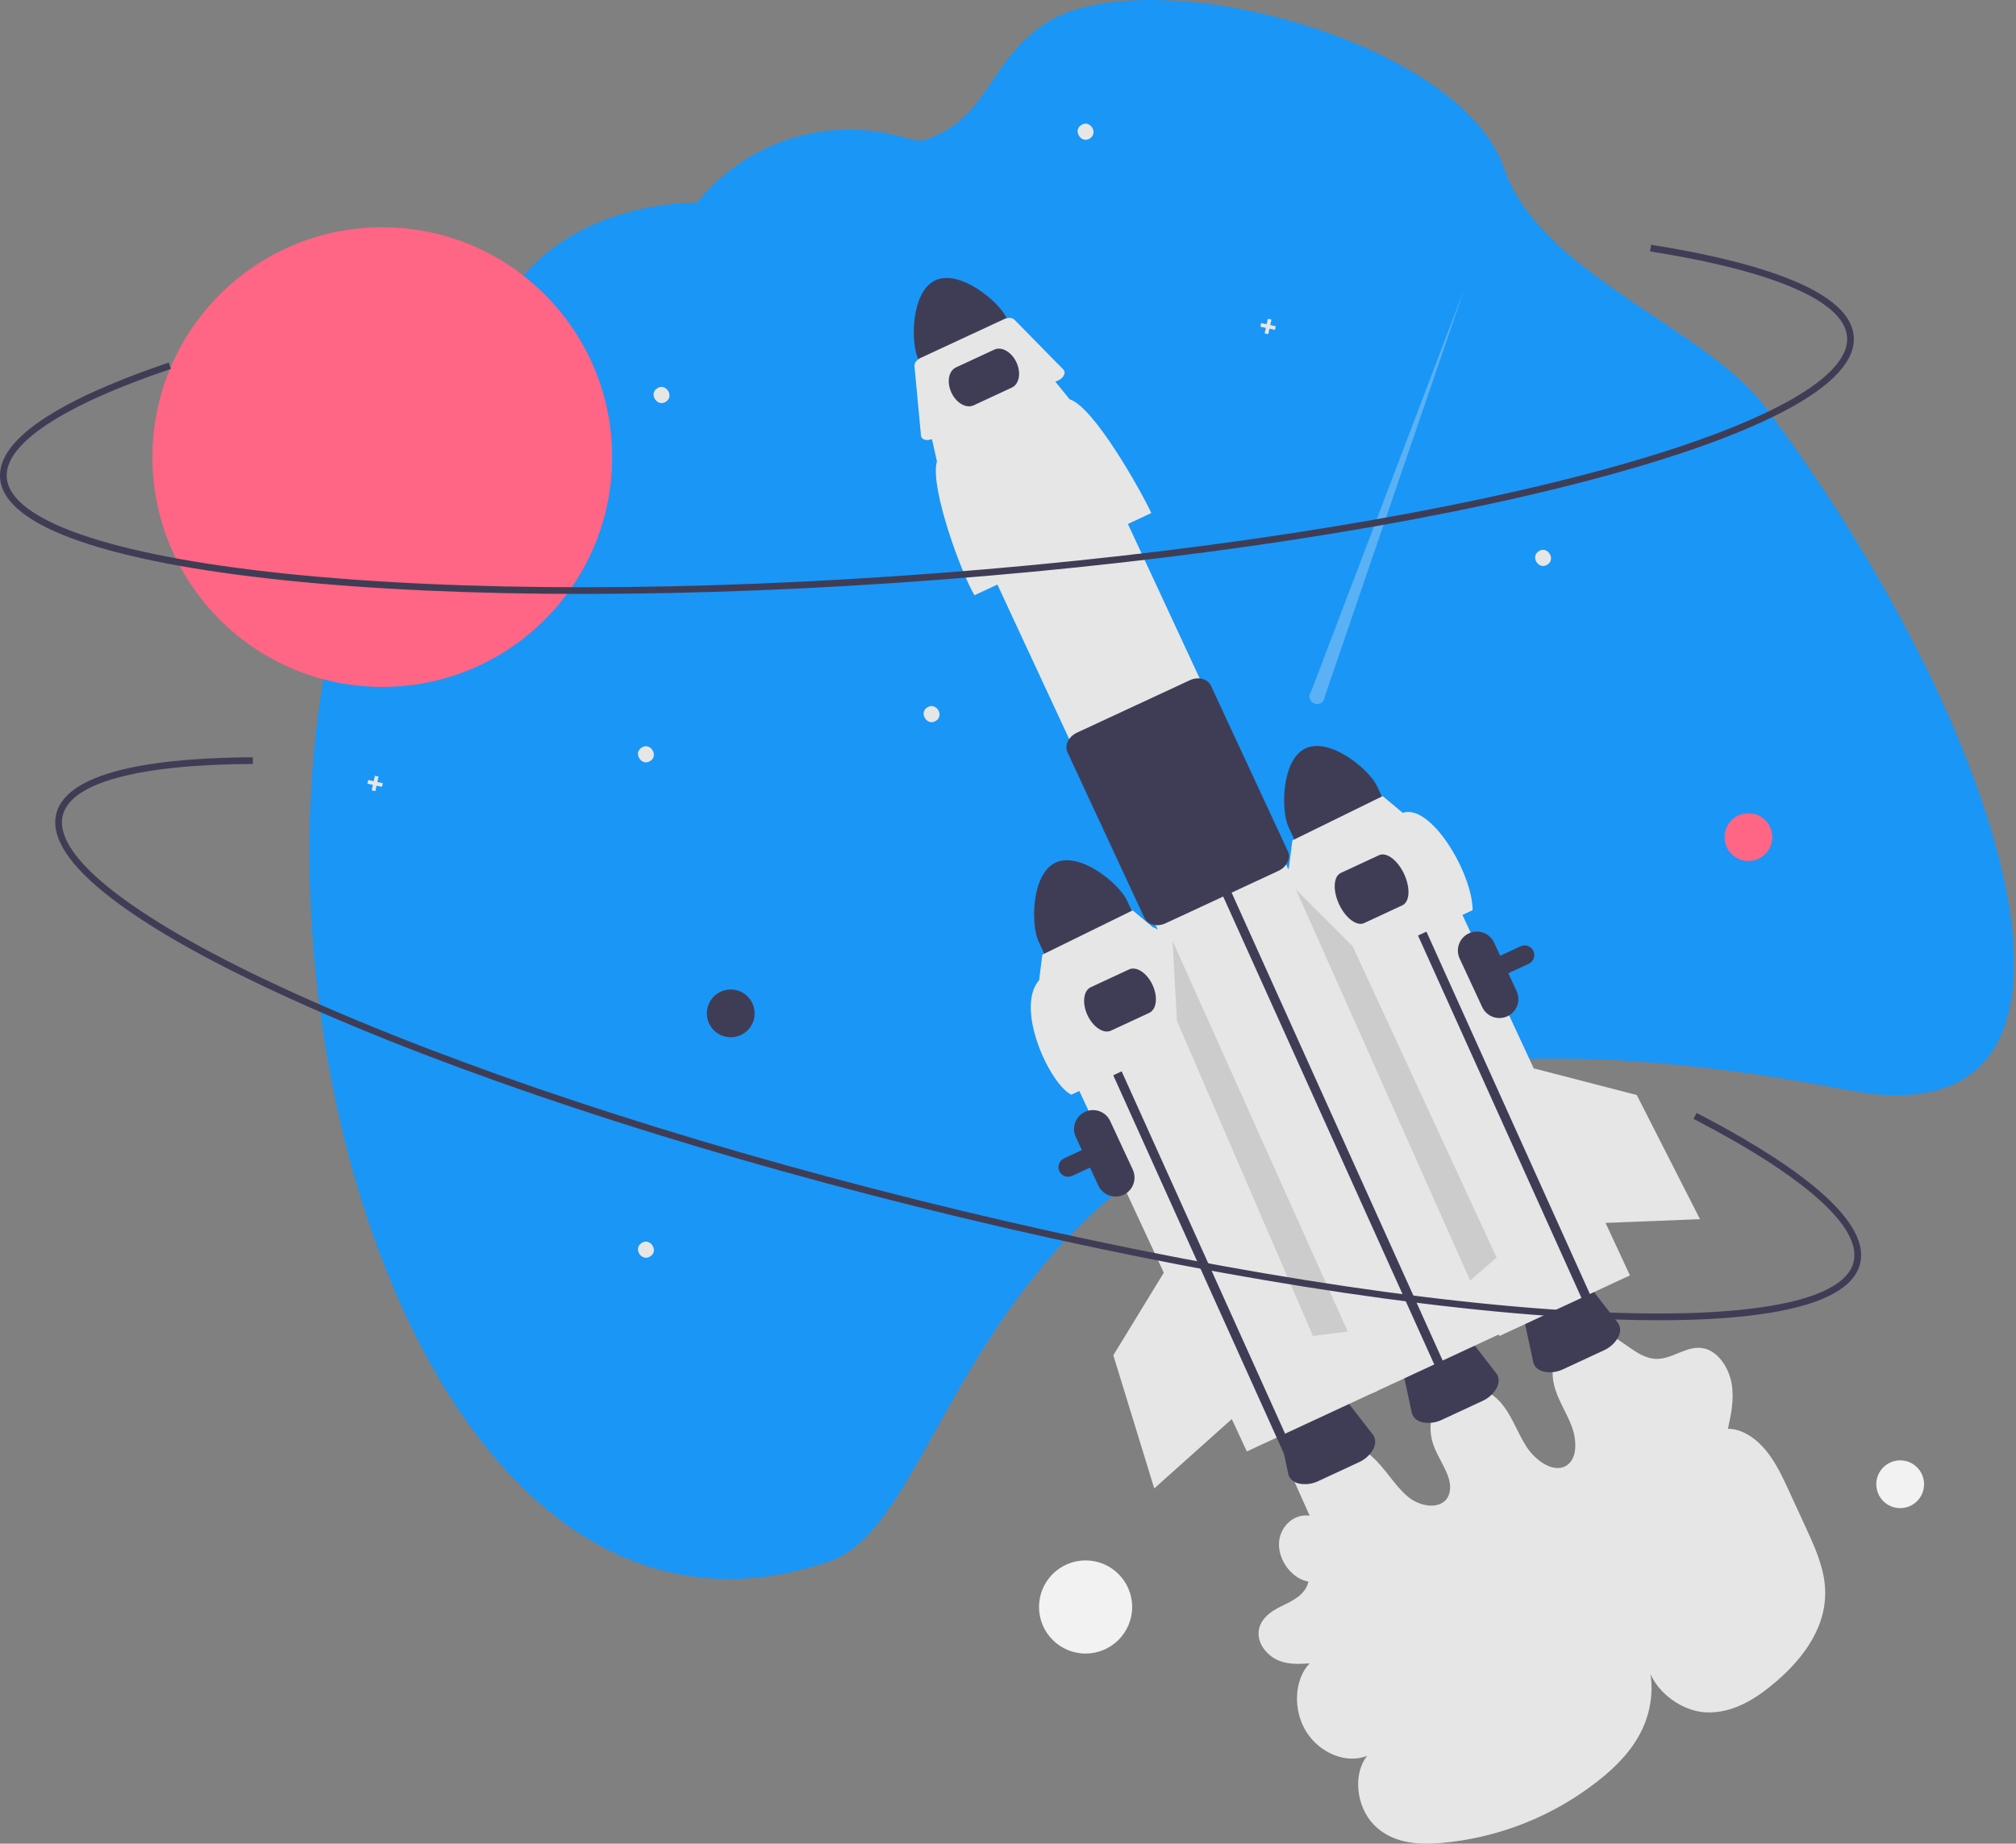 <?xml version="1.0" encoding="UTF-8"?> <svg xmlns="http://www.w3.org/2000/svg" width="328" height="300" viewBox="0 0 328 300" fill="none"><rect x="0" y="0" width="328" height="300" fill="#808080" stroke="none"/> <g clip-path="url(#clip0_212_37)"> <path d="M209.931 239.581L213.08 246.641C210.52 246.234 208.14 248.419 208.087 251.227C208.033 254.034 210.316 256.954 212.876 257.353C212.387 259.533 210.276 260.494 208.443 261.375C206.611 262.255 204.636 263.716 204.772 266.039C204.882 267.903 206.424 269.55 208.061 270.212C209.699 270.873 211.417 270.772 213.075 270.661C210.562 273.289 210.317 278.231 212.524 281.776C214.731 285.321 219.139 287.066 222.439 285.701C220.107 288.602 220.614 293.914 223.508 296.907C226.425 299.925 230.653 300.217 234.349 299.899C243.761 299.104 252.73 295.549 260.132 289.681C262.957 287.436 265.597 284.796 267.209 281.351C268.82 277.907 269.295 273.546 267.794 269.627C268.199 274.537 273.113 278.415 277.535 278.632C281.956 278.849 285.816 276.358 289.096 273.519C293.458 269.742 297.497 264.449 296.899 257.917C296.602 254.684 295.19 251.574 293.805 248.562L291.119 242.722C290.035 240.365 288.927 237.967 287.295 235.989C285.663 234.01 283.398 232.479 281.132 232.493C281.65 230.126 282.171 227.67 281.736 225.155C281.302 222.639 279.639 220.035 277.377 219.446C274.499 218.696 272.06 221.352 269.166 221.102C266.38 220.861 264.078 218.065 261.374 216.958C260.26 216.476 259.03 216.33 257.835 216.537C256.639 216.743 255.53 217.294 254.643 218.122C252.928 219.796 252.214 222.624 252.829 225.3C253.368 227.644 254.802 229.711 255.673 231.972C256.543 234.232 256.679 237.139 255.006 238.374C252.989 239.863 249.918 237.836 248.341 235.384C246.765 232.931 245.86 229.961 243.867 227.898C241.514 225.464 237.831 224.894 235.409 226.588C232.987 228.283 232.06 232.078 233.281 235.304C234.28 237.942 236.567 240.61 235.774 243.094C234.936 245.719 231.267 245.387 229.054 243.532C226.841 241.676 225.372 238.882 223.186 236.985C220.966 235.058 218.067 234.214 215.522 234.753C214.23 235.053 213.036 235.673 212.047 236.556C211.059 237.439 210.309 238.557 209.867 239.806" fill="#E6E6E6"></path> <path d="M260.91 219.74L254.377 222.776C253.395 223.261 252.281 223.411 251.206 223.203C250.257 222.979 249.616 222.399 249.448 221.611L247.928 214.511C247.641 213.172 248.75 211.587 250.565 210.744L254.173 209.067C255.989 208.224 257.915 208.398 258.754 209.481L263.2 215.222C263.693 215.859 263.723 216.723 263.282 217.592C262.747 218.548 261.914 219.302 260.91 219.74Z" fill="#3F3D56"></path> <path d="M58.33 88.511C64.472 71.701 74.057 56.358 86.471 43.466C97.003 32.532 113.395 32.986 113.395 32.986L113.489 32.87C117.434 28.005 122.728 24.413 128.707 22.546C134.685 20.678 141.082 20.618 147.095 22.372C148.658 22.82 149.86 23.019 150.432 22.819C160.856 19.171 160.366 10.937 169.359 4.304C185.106 -7.311 237.336 5.993 244.701 27.366C250.67 44.688 277.316 53.083 287.27 66.333C288.827 68.405 290.354 70.501 291.852 72.621C292.554 73.605 293.249 74.598 293.935 75.597C300.988 85.811 307.315 96.507 312.87 107.607C316.513 114.859 319.679 122.341 322.348 130.005C332.729 160.354 329.179 182.966 300.554 177.379C297.165 176.716 293.858 176.123 290.632 175.6C285.961 174.837 281.453 174.211 277.108 173.72C271.256 173.055 265.69 172.619 260.407 172.412C258.631 172.341 256.888 172.293 255.177 172.269C229.879 171.918 211.114 176.679 196.819 184.07C194.395 185.32 192.099 186.642 189.929 188.037C186.616 190.155 183.452 192.499 180.46 195.051C176.319 198.605 172.501 202.517 169.05 206.742L168.86 206.975C152.14 227.427 146.637 250.068 135.006 254.055C85.288 271.099 53.843 209.313 50.618 148.873C50.455 145.827 50.365 142.79 50.348 139.762C50.338 138.409 50.345 137.059 50.368 135.712C50.419 132.2 50.574 128.71 50.834 125.262C50.93 123.944 51.043 122.633 51.17 121.329C51.311 119.922 51.465 118.524 51.642 117.135C52.906 106.951 55.119 97.262 58.33 88.511Z" fill="#1A96F6"></path> <path d="M212.431 121.764C208.461 123.613 208.395 131.893 209.64 134.576L211.897 139.432L226.279 132.75L224.023 127.894C222.775 125.212 216.405 119.922 212.431 121.764Z" fill="#3F3D56"></path> <path d="M173.784 191.487C173.531 191.487 173.282 191.425 173.057 191.309C172.833 191.192 172.64 191.022 172.495 190.815C172.35 190.608 172.257 190.368 172.224 190.117C172.191 189.866 172.22 189.611 172.306 189.374C172.377 189.179 172.485 189.001 172.625 188.849C172.765 188.697 172.933 188.574 173.121 188.487L247.395 153.979C247.583 153.892 247.785 153.842 247.992 153.833C248.198 153.825 248.404 153.857 248.598 153.928C248.792 153.998 248.97 154.107 249.122 154.246C249.274 154.386 249.397 154.554 249.484 154.742C249.659 155.12 249.677 155.552 249.534 155.944C249.391 156.335 249.098 156.654 248.721 156.83L174.446 191.339C174.239 191.436 174.013 191.486 173.784 191.487Z" fill="#3F3D56"></path> <path d="M231.883 135.847L210.652 145.711L243.957 217.393L265.188 207.529L231.883 135.847Z" fill="#E6E6E6"></path> <path d="M152.181 45.612C148.211 47.46 148.145 55.741 149.39 58.423L151.647 63.28L166.029 56.597L163.773 51.741C162.525 49.059 156.155 43.769 152.181 45.612Z" fill="#3F3D56"></path> <path d="M241.149 227.982L234.615 231.018C233.633 231.503 232.52 231.653 231.444 231.445C230.496 231.221 229.855 230.641 229.686 229.854L228.166 222.753C227.879 221.414 228.988 219.829 230.804 218.986L234.412 217.31C236.227 216.466 238.153 216.64 238.992 217.724L243.438 223.464C243.931 224.101 243.961 224.965 243.521 225.834C242.986 226.79 242.153 227.545 241.149 227.982Z" fill="#3F3D56"></path> <path d="M221.063 237.947L214.53 240.983C213.547 241.468 212.434 241.618 211.358 241.41C210.41 241.186 209.769 240.606 209.6 239.819L208.08 232.718C207.793 231.379 208.902 229.794 210.718 228.951L214.326 227.274C216.141 226.431 218.068 226.605 218.906 227.688L223.352 233.429C223.845 234.066 223.875 234.93 223.435 235.799C222.9 236.755 222.067 237.509 221.063 237.947Z" fill="#3F3D56"></path> <path d="M177.298 71.89L156.066 81.754L223.387 226.65L244.618 216.786L177.298 71.89Z" fill="#E6E6E6"></path> <path d="M199.328 146.582L196.945 141.34L198.317 140.707L200.692 145.932L235.083 222.187L233.713 222.823" fill="#3F3D56"></path> <path d="M226.195 142.226L223.812 136.984L225.184 136.352L227.559 141.577L261.951 217.831L260.581 218.468" fill="#3F3D56"></path> <path d="M187.319 83.484L158.551 96.85C156.72 94.001 151.199 79.399 152.438 75.067L151.508 70.936L171.371 61.707L174.03 64.978C177.976 66.189 185.659 79.903 187.319 83.484Z" fill="#E6E6E6"></path> <path d="M172.201 61.884L151.704 71.407C150.947 71.759 150.141 71.63 149.904 71.119C149.87 71.045 149.849 70.966 149.842 70.885L148.781 59.568C148.735 59.084 149.15 58.534 149.783 58.24L163.377 51.924C164.01 51.63 164.697 51.667 165.038 52.015L173.003 60.124C173.411 60.539 173.19 61.249 172.509 61.71C172.411 61.776 172.308 61.834 172.201 61.884Z" fill="#E6E6E6"></path> <path d="M188.277 150.548C188.055 150.548 187.834 150.522 187.618 150.47C187.314 150.407 187.029 150.275 186.783 150.085C186.538 149.895 186.34 149.651 186.203 149.372L173.672 122.399C173.153 121.283 173.849 119.855 175.224 119.216L193.574 110.69C194.948 110.051 196.488 110.441 197.007 111.557L209.539 138.53C209.664 138.814 209.723 139.123 209.71 139.433C209.698 139.743 209.614 140.046 209.466 140.319C209.144 140.937 208.623 141.429 207.987 141.713L189.637 150.238C189.212 150.439 188.747 150.545 188.277 150.548Z" fill="#3F3D56"></path> <path d="M190.786 154.632L169.555 164.496L202.859 236.178L224.09 226.314L190.786 154.632Z" fill="#E6E6E6"></path> <path d="M164.631 63.064L158.405 65.957C157.203 66.515 155.582 65.585 154.792 63.883C154.001 62.182 154.336 60.343 155.537 59.785L161.763 56.893C162.965 56.334 164.586 57.264 165.376 58.966C166.167 60.667 165.832 62.506 164.631 63.064Z" fill="#3F3D56"></path> <path d="M171.752 140.358C167.781 142.206 167.716 150.487 168.961 153.17L171.217 158.026L185.599 151.344L183.343 146.487C182.095 143.806 175.725 138.516 171.752 140.358Z" fill="#3F3D56"></path> <path d="M105.797 123.829C104.394 124.763 102.959 122.539 104.388 121.647C105.791 120.712 107.226 122.936 105.797 123.829Z" fill="#E6E6E6"></path> <path d="M251.761 91.876C250.359 92.81 248.924 90.586 250.353 89.694C251.755 88.759 253.191 90.983 251.761 91.876Z" fill="#E6E6E6"></path> <path d="M152.273 117.294C150.871 118.228 149.436 116.004 150.865 115.111C152.267 114.177 153.702 116.401 152.273 117.294Z" fill="#E6E6E6"></path> <path d="M105.797 204.438C104.394 205.373 102.959 203.149 104.388 202.256C105.791 201.322 107.226 203.546 105.797 204.438Z" fill="#E6E6E6"></path> <path d="M177.328 22.524C175.926 23.459 174.49 21.235 175.92 20.342C177.322 19.408 178.757 21.631 177.328 22.524Z" fill="#E6E6E6"></path> <path d="M108.336 65.368C106.933 66.302 105.498 64.079 106.927 63.186C108.33 62.251 109.765 64.475 108.336 65.368Z" fill="#E6E6E6"></path> <path d="M207.564 53.086L206.672 52.89L206.868 51.998L206.273 51.867L206.077 52.76L205.185 52.564L205.055 53.159L205.947 53.355L205.751 54.247L206.346 54.377L206.542 53.485L207.434 53.681L207.564 53.086Z" fill="#E6E6E6"></path> <path d="M62.288 127.441L61.395 127.245L61.591 126.353L60.996 126.223L60.8 127.115L59.908 126.919L59.777 127.514L60.67 127.71L60.474 128.602L61.069 128.732L61.265 127.84L62.157 128.036L62.288 127.441Z" fill="#E6E6E6"></path> <path d="M245.252 165.371C244.51 165.715 243.661 165.75 242.893 165.469C242.124 165.188 241.499 164.614 241.153 163.872L237.481 155.969C237.137 155.227 237.102 154.379 237.384 153.611C237.665 152.843 238.24 152.218 238.981 151.873C239.723 151.529 240.571 151.493 241.34 151.773C242.108 152.053 242.734 152.627 243.079 153.368L246.751 161.272C247.095 162.014 247.13 162.863 246.849 163.631C246.568 164.4 245.994 165.025 245.252 165.371Z" fill="#3F3D56"></path> <path d="M182.799 194.418C182.057 194.762 181.208 194.797 180.44 194.516C179.671 194.235 179.045 193.661 178.7 192.919L175.028 185.016C174.684 184.274 174.649 183.426 174.93 182.658C175.212 181.89 175.786 181.265 176.528 180.92C177.27 180.576 178.118 180.539 178.886 180.82C179.655 181.1 180.28 181.674 180.626 182.415L184.298 190.318C184.642 191.061 184.677 191.909 184.396 192.678C184.115 193.447 183.541 194.072 182.799 194.418Z" fill="#3F3D56"></path> <path d="M239.596 148.103L214.975 159.542C213.408 157.104 208.682 144.607 209.744 140.899L210.264 136.751L224.965 129.539L228.223 132.264C232.812 130.712 239.559 142.085 239.596 148.103Z" fill="#E6E6E6"></path> <path d="M228.165 147.311L221.939 150.204C220.737 150.762 218.909 149.386 217.864 147.136C216.819 144.887 216.946 142.603 218.148 142.044L224.374 139.152C225.575 138.593 227.403 139.97 228.448 142.219C229.493 144.468 229.366 146.753 228.165 147.311Z" fill="#3F3D56"></path> <path d="M175.363 162.195L172.98 156.953L174.352 156.32L176.727 161.546L211.118 237.8L209.749 238.437" fill="#3F3D56"></path> <path d="M198.917 166.697L174.296 178.136C170.664 176.261 165.113 163.989 169.064 159.493L169.585 155.345L184.286 148.133L187.543 150.858C190.921 151.894 197.497 163.632 198.917 166.697Z" fill="#E6E6E6"></path> <path d="M186.979 164.813L180.752 167.706C179.551 168.264 177.837 167.132 176.931 165.184C176.026 163.235 176.267 161.195 177.468 160.637L183.694 157.744C184.896 157.186 186.61 158.317 187.516 160.266C188.421 162.215 188.18 164.255 186.979 164.813Z" fill="#3F3D56"></path> <path d="M62.197 111.78C82.852 111.78 99.597 95.036 99.597 74.38C99.597 53.725 82.852 36.98 62.197 36.98C41.541 36.98 24.797 53.725 24.797 74.38C24.797 95.036 41.541 111.78 62.197 111.78Z" fill="#FF6584"></path> <path opacity="0.3" d="M215.542 113.332L238.27 46.953L213.313 112.537C213.19 112.693 213.105 112.876 213.067 113.071C213.028 113.266 213.037 113.467 213.091 113.658C213.146 113.849 213.245 114.024 213.381 114.169C213.517 114.314 213.686 114.424 213.873 114.491C214.06 114.558 214.26 114.579 214.457 114.553C214.654 114.526 214.842 114.454 215.005 114.34C215.169 114.227 215.302 114.076 215.396 113.901C215.489 113.726 215.539 113.531 215.542 113.332Z" fill="#F0F0F0"></path> <path d="M273.476 73.768C269.027 75.247 264.095 76.7 258.679 78.126C230.667 85.501 193.12 91.254 152.955 94.325C112.79 97.396 74.805 97.418 45.998 94.388C31.965 92.912 20.865 90.789 13.008 88.077C4.69 85.207 0.319 81.748 0.017 77.796C-0.572 70.099 14.618 63.324 27.464 58.995L27.812 60.028C10.171 65.971 0.685 72.252 1.103 77.713C1.635 84.669 18.04 90.352 46.112 93.305C74.856 96.329 112.771 96.305 152.872 93.239C192.974 90.172 230.452 84.431 258.402 77.072C285.698 69.886 301.049 61.775 300.517 54.819C300.075 49.044 288.691 44.104 268.463 40.908L268.633 39.832C283.331 42.154 300.983 46.625 301.603 54.736C301.905 58.688 298.111 62.771 290.325 66.873C285.887 69.211 280.248 71.518 273.476 73.768Z" fill="#3F3D56"></path> <path d="M284.464 140.1C286.61 140.1 288.35 138.36 288.35 136.214C288.35 134.068 286.61 132.328 284.464 132.328C282.318 132.328 280.578 134.068 280.578 136.214C280.578 138.36 282.318 140.1 284.464 140.1Z" fill="#FF6584"></path> <path d="M309.156 245.401C311.302 245.401 313.042 243.661 313.042 241.515C313.042 239.369 311.302 237.629 309.156 237.629C307.009 237.629 305.27 239.369 305.27 241.515C305.27 243.661 307.009 245.401 309.156 245.401Z" fill="#F2F2F2"></path> <path d="M176.623 269.063C180.808 269.063 184.2 265.671 184.2 261.487C184.2 257.302 180.808 253.91 176.623 253.91C172.439 253.91 169.047 257.302 169.047 261.487C169.047 265.671 172.439 269.063 176.623 269.063Z" fill="#F2F2F2"></path> <path d="M118.89 168.784C121.036 168.784 122.776 167.044 122.776 164.898C122.776 162.752 121.036 161.012 118.89 161.012C116.744 161.012 115.004 162.752 115.004 164.898C115.004 167.044 116.744 168.784 118.89 168.784Z" fill="#3F3D56"></path> <path d="M249.535 173.844L266.302 178.184L276.585 198.383L259.2 199.065L249.535 173.844Z" fill="#E6E6E6"></path> <path d="M210.836 144.723L220.064 153.956L243.501 204.629L239.186 208.357L210.836 144.723Z" fill="#CCCCCC"></path> <path d="M190.77 153.094L191.494 166.128L213.615 217.389L219.271 216.66L190.77 153.094Z" fill="#CCCCCC"></path> <path d="M190.167 205.75L181.137 220.529L187.794 242.195L200.761 230.595L190.167 205.75Z" fill="#E6E6E6"></path> <path d="M269.934 214.829C265.246 214.829 260.107 214.652 254.518 214.298C225.61 212.462 188.165 206.079 149.081 196.327C109.997 186.574 73.944 174.615 47.562 162.654C34.711 156.828 24.848 151.312 18.247 146.261C11.258 140.914 8.201 136.252 9.16 132.408C11.03 124.917 27.581 123.278 41.137 123.223L41.141 124.312C22.526 124.388 11.543 127.357 10.217 132.671C8.528 139.44 22.304 150.006 48.012 161.662C74.335 173.597 110.323 185.532 149.345 195.27C188.367 205.007 225.743 211.379 254.587 213.21C282.756 215 299.882 212.144 301.571 205.375C302.973 199.756 293.729 191.477 275.54 182.065L276.041 181.097C289.257 187.937 304.597 197.746 302.628 205.639C301.668 209.484 296.78 212.162 288.098 213.599C283.149 214.418 277.071 214.829 269.934 214.829Z" fill="#3F3D56"></path> </g> <defs> <clipPath id="clip0_212_37"> <rect width="327.673" height="300" fill="white"></rect> </clipPath> </defs> </svg> 